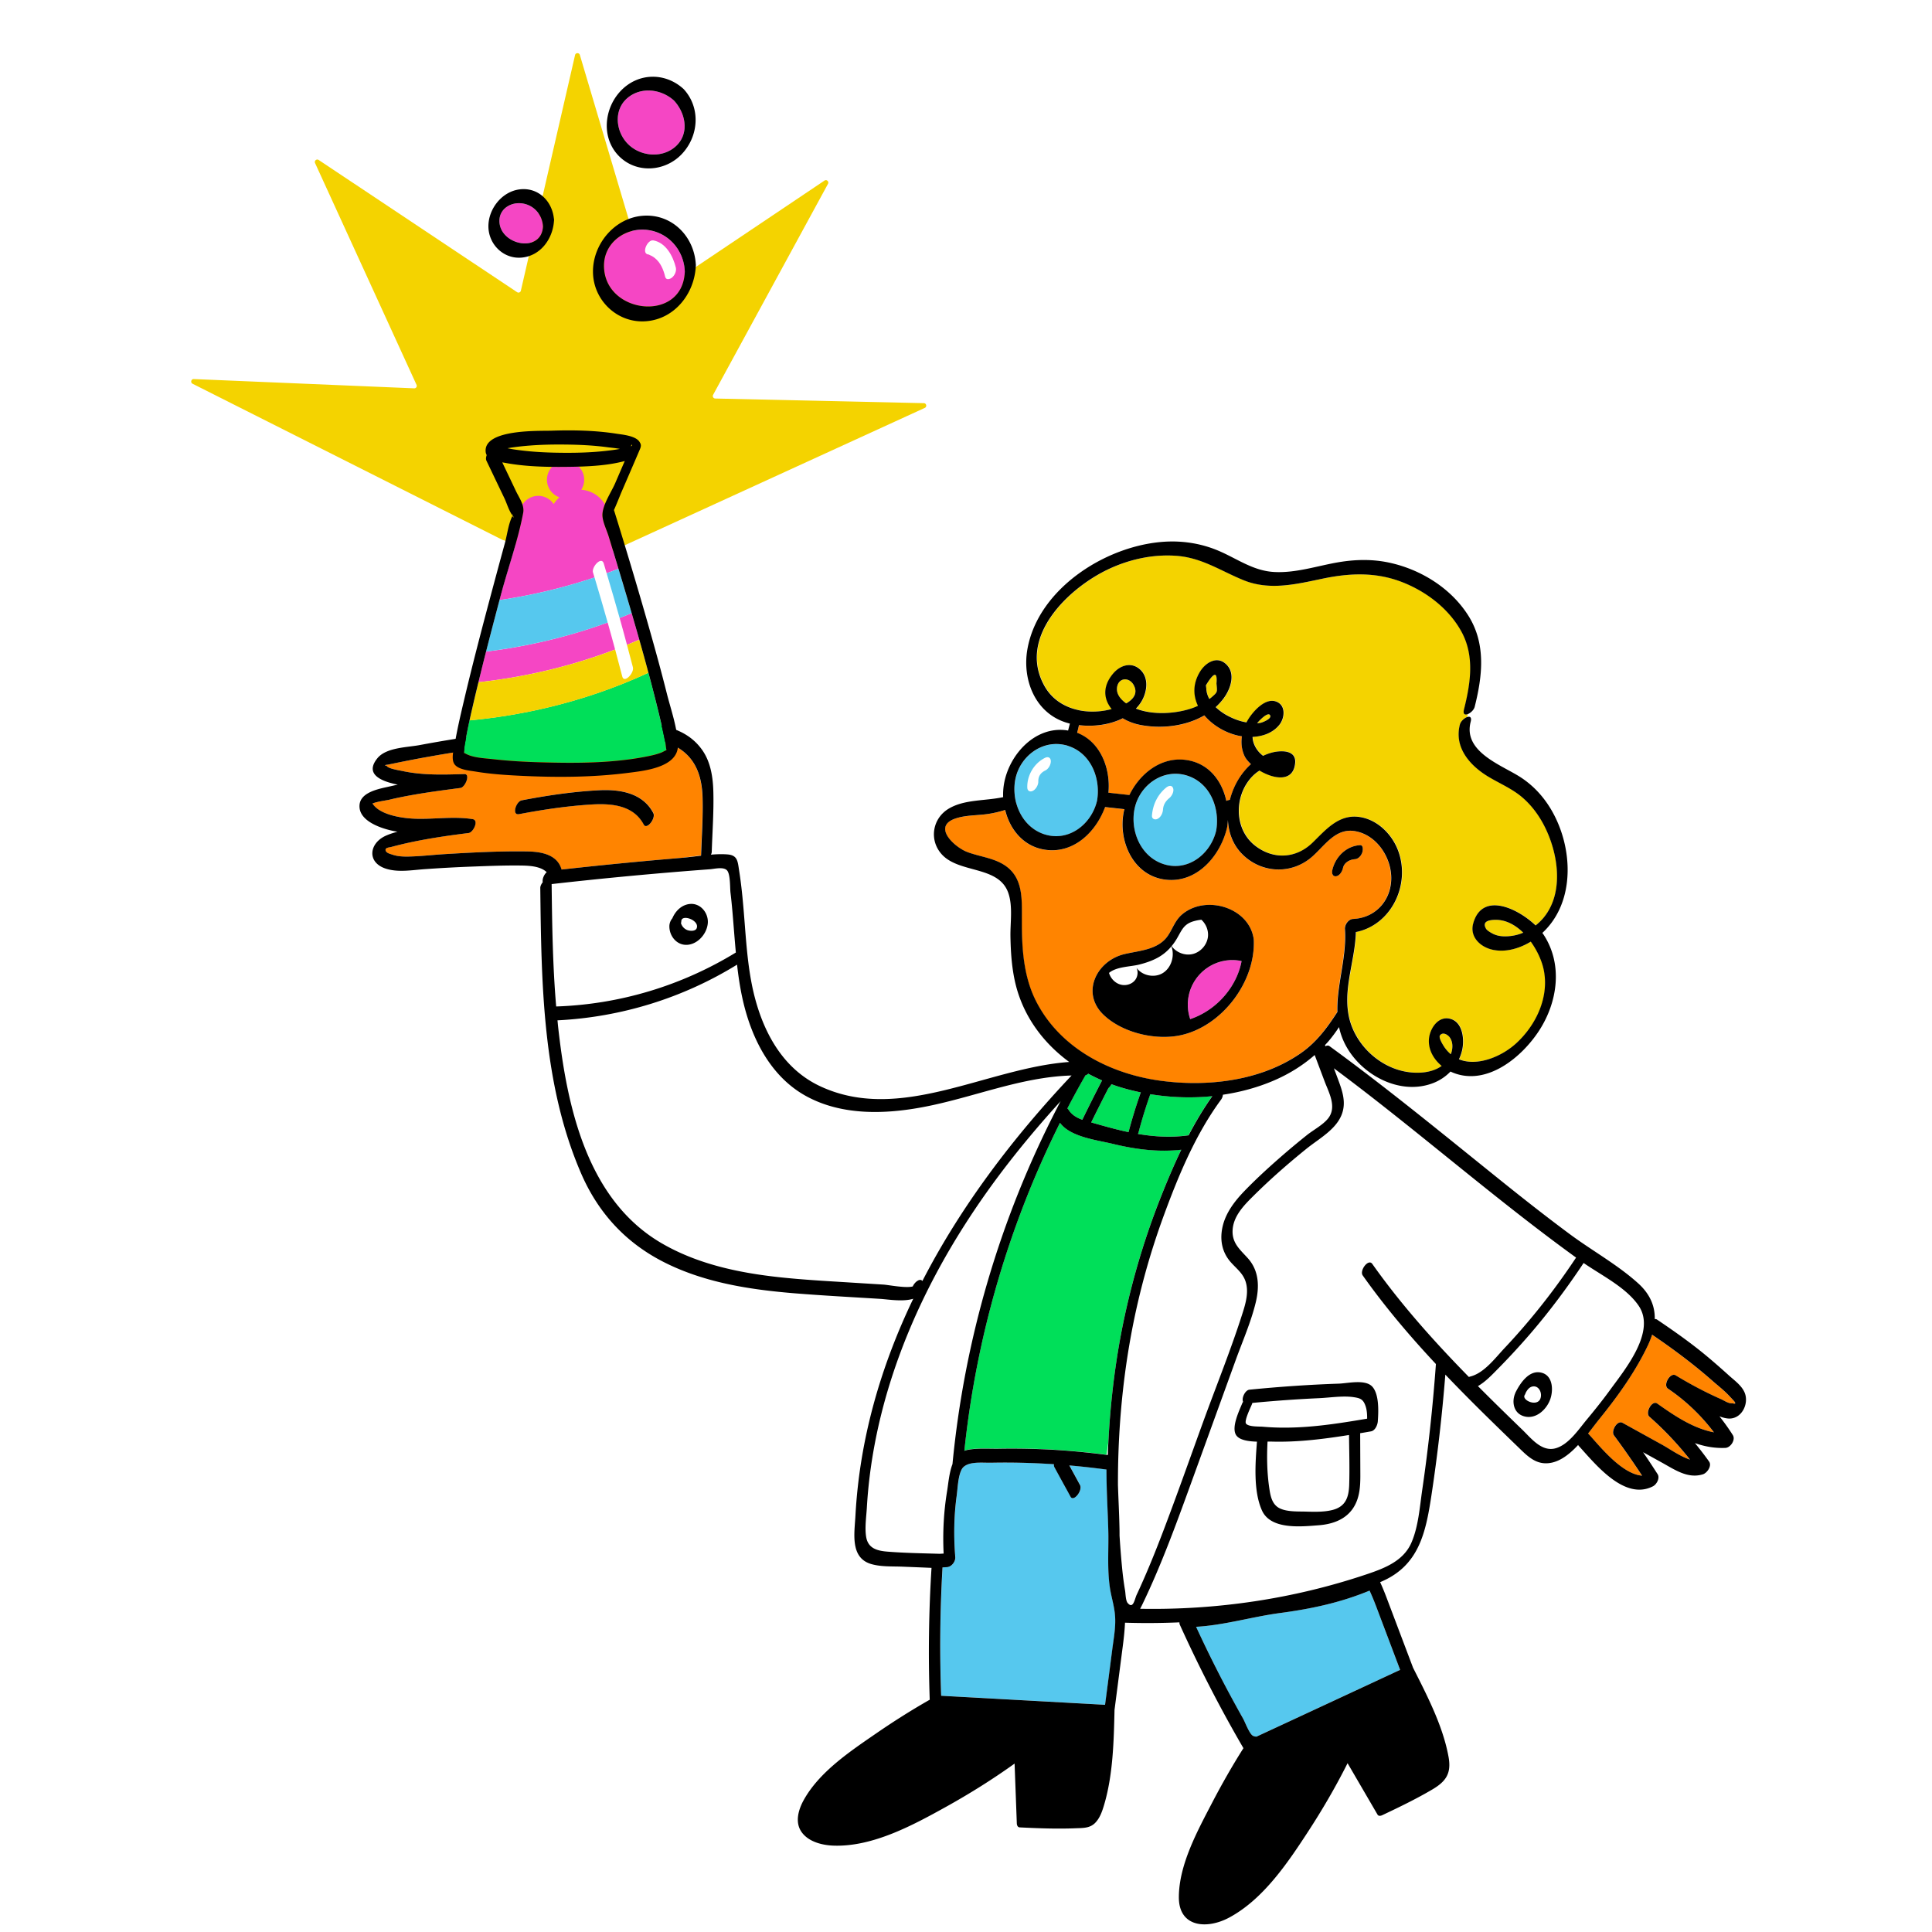 <?xml version="1.0" encoding="UTF-8"?> <svg xmlns="http://www.w3.org/2000/svg" viewBox="0 0 300 300" xml:space="preserve"><g transform="matrix(0.75,0,0,0.75,0,0)"><g transform="matrix(1,0,0,1,0,0)"><switch><g><path fill="#F4D300" d="m191.27 83.47-43.19-.96a.517.517 0 0 1-.44-.76l23.79-43.69c.26-.47-.29-.97-.73-.67l-35.21 23.64c-.29.19-.68.05-.77-.28l-14.67-49.38c-.15-.5-.87-.48-.99.03l-11.22 48.78c-.08.35-.48.51-.78.31L65.98 33.12c-.43-.29-.96.17-.75.64l21.01 45.92c.16.35-.1.74-.49.72l-45.63-1.92c-.55-.02-.74.72-.25.97l64.15 32.32c.02.01.05.02.08.03l16.22 5.07c.12.04.25.03.37-.02l70.78-32.4c.49-.23.34-.97-.2-.98z"></path><path fill="#FF8400" d="M140.49 154.9c-3.38-2.1-7.44-2.36-11.32-2.31-4.41.05-8.83.32-13.23.64-9.21.68-18.39 1.85-27.49 3.49-2.04.37-4.08.76-6.11 1.17l-2.03.42c-.72.07-.8.16-.26.25.17.56 2.69.94 3.21 1.06 4.21.92 8.58.76 12.86.64 1.32-.04.18 2.75-.82 2.88-3.3.43-6.59.85-9.87 1.44-1.63.29-3.26.62-4.87 1-.49.12-2.41.36-3.46.77 1.54 2.49 6.54 3.08 8.89 3.16 3.97.12 7.88-.54 11.83.08 1.39.22.16 2.76-.82 2.88-5.34.65-10.76 1.47-15.96 2.87-.56.15-1.35.12-1.23.72.11.55.96.73 1.4.88 1.08.37 2.2.42 3.33.4 2.54-.05 5.08-.36 7.62-.51 5.63-.34 11.32-.64 16.96-.55 2.84.05 6.22.6 7.12 3.72v.03a905.074 905.074 0 0 1 25-2.43c.05 0 .11-.01.16-.02l3.72-.48c.14-3.97.42-7.98.31-11.95-.1-4.14-1.24-7.95-4.94-10.25zm-7.19 15.81c-2.23-4.19-7.02-4.42-11.24-4.13-4.89.34-9.75 1.05-14.56 1.97-1.6.31-.63-2.63.54-2.86 5.31-1.02 10.7-1.82 16.11-2.09 4.28-.21 8.94.59 11.13 4.7.57 1.11-1.36 3.59-1.98 2.41zm225.28 118.92c-.16-.18-.33-.35-.49-.53-1.09-1.19-2.44-2.23-3.65-3.29-3.93-3.45-8.09-6.54-12.41-9.48-.23.73-.51 1.47-.87 2.21-2.63 5.56-6.29 10.63-10.16 15.39-.66.82-1.41 1.83-2.23 2.87.05.03.1.07.14.12 2.28 2.5 6.85 8.29 11.05 8.6-1.87-2.84-3.81-5.63-5.84-8.36-.63-.85.67-3.19 1.78-2.58 2.73 1.51 5.45 3.01 8.18 4.52 1.68.93 3.72 2.42 5.79 3.09-2.52-3.2-5.31-6.16-8.38-8.86-.96-.85.52-3.51 1.59-2.75 3.63 2.57 7.42 5.14 11.75 5.97a39.592 39.592 0 0 0-9.52-9.05c-1.09-.74.48-3.42 1.59-2.75 3.03 1.84 6.15 3.5 9.39 4.93.65.29 1.61.97 2.32.84.85.26.84-.03-.03-.89zM229.5 164.14l4.34.48c2.14-4.4 6.47-7.9 11.57-7.28 4.77.58 7.6 4.27 8.5 8.51.08-.05.16-.09.24-.11.17-.05.33-.1.5-.14.42-1.66 1.11-3.24 2.02-4.63.66-1 1.44-1.94 2.34-2.74-.61-.56-1.08-1.14-1.34-1.7-.61-1.3-.74-2.7-.53-4.06a10.6 10.6 0 0 1-.98-.19c-2.55-.61-5.1-2.13-6.8-4.15-3.95 2.3-9.04 2.83-13.4 1.95a11.17 11.17 0 0 1-3.5-1.35c-2.71 1.37-6.08 1.78-9.06 1.42-.13.53-.25 1.07-.38 1.6 4.81 1.82 6.96 7.33 6.48 12.39zm51.02 7.95c-4.08-.69-6.28 3.04-8.96 5.36-4.25 3.68-10.46 3.4-14.43-.64-1.91-1.94-2.8-4.44-2.92-7.03-.02.42-.07.83-.13 1.24-.01.11-.02.23-.06.38-1.37 5.79-6.23 11.52-12.75 10.73-6.68-.81-9.85-8.02-8.62-14.06.04-.18.08-.36.12-.53-1.33-.15-2.66-.29-3.99-.44-1.87 5.09-6.37 9.58-12.18 8.87-4.59-.56-7.52-4.13-8.51-8.27-1.14.36-2.3.64-3.48.82-2.22.34-4.55.23-6.71.92-5.08 1.64-.25 5.99 2.34 6.97 2.5.94 5.27 1.19 7.58 2.63 4.15 2.59 3.71 7.32 3.7 11.62-.01 5.68.33 11.54 2.97 16.7 2.58 5.04 6.62 8.9 11.36 11.63 4.37 2.52 9.35 4.1 14.36 4.77 4.24.57 8.68.66 13.04.11 5.67-.71 11.18-2.5 15.86-5.7 3.4-2.33 5.62-5.37 7.73-8.64-.18-5.62 1.98-11.36 1.56-17.17-.07-.91.75-2.05 1.69-2.09 4.93-.22 8.23-4.29 7.88-9.13-.26-4.11-3.21-8.33-7.45-9.05zm-36.02 42.23c-5.23 1.15-12.22-.5-16.09-4.28-4.67-4.56-1.32-11.16 4.42-12.51 3.11-.73 6.97-.88 8.96-3.79 1-1.46 1.48-3.13 2.86-4.34 4.83-4.22 13.84-1.61 14.89 4.85.02.09.04.2.04.32.39 8.71-6.57 17.88-15.08 19.75zm37.53-37.79c-.25.68-.8 1.31-1.55 1.36-1.06.07-2.2.72-2.43 1.81-.14.65-.65 1.58-1.38 1.71-.7.13-.97-.54-.84-1.15.58-2.79 2.84-5.1 5.75-5.28.75-.05.6 1.16.45 1.55z"></path><path fill="#00DF59" d="M219.51 228.09c-.21.41-.41.82-.6 1.23.23-.45.47-.9.7-1.35-.03.05-.07.09-.1.12zm1.69 1.64c.66 1.09 1.72 1.69 2.87 2.11 1.33-2.73 2.69-5.45 4.09-8.15-.98-.42-1.93-.88-2.86-1.39-.18.17-.38.29-.59.34-1.3 2.26-2.54 4.55-3.75 6.86.1.05.18.12.24.23zm9.26 7.1c-3.26-.79-8.82-1.39-11-4.38a198.246 198.246 0 0 0-19.8 67.9c.15-.05.3-.11.46-.15 2.11-.47 4.59-.25 6.75-.29 2.73-.05 5.46-.02 8.19.08 4.7.18 9.38.59 14.04 1.19.13-.91.25-1.82.38-2.73.46-8.91 1.58-17.78 3.47-26.44 1.81-8.25 4.27-16.36 7.39-24.21 1.3-3.28 2.69-6.58 4.23-9.79-4.76.55-9.44-.04-14.11-1.18zm7.69-10.3c-.91 2.56-1.71 5.15-2.4 7.77-.04.14-.09.3-.16.46 3.45.59 6.93.79 10.43.29h.04c1.47-2.81 3.1-5.54 4.92-8.12-4.27.44-8.62.3-12.83-.4zm-11.44 6.08c1.93.56 3.86 1.09 5.82 1.54.37.09.74.16 1.12.24.73-2.73 1.56-5.44 2.5-8.1.02-.04.04-.08.05-.12-1.6-.33-3.18-.73-4.71-1.22-.46-.15-.92-.31-1.38-.48-.17.32-.39.61-.63.83-1.22 2.35-2.4 4.72-3.56 7.1.27.07.53.14.79.21z"></path><path fill="#F546C4" d="M134.28 47.64c-4.6-.7-9.19 2.45-9.22 7.32-.06 10.11 16.33 12 16.73 1.27-.16-4.28-3.21-7.94-7.51-8.59zm4.85 9.83c-.42.34-1.24.58-1.41-.16-.35-1.47-.96-2.98-2.2-3.93-.33-.26-.7-.46-1.08-.62-.11-.05-.14-.06-.14-.07-.01 0-.03 0-.13-.01-1.42-.25-.11-3.12 1.09-2.91 2.63.47 4.11 3.31 4.67 5.65.16.72-.24 1.59-.8 2.05zm-30.85-15.33c-2.31-.4-4.81.95-4.88 3.48-.13 5.13 8.71 6.96 9.02 1.27-.12-2.36-1.77-4.34-4.14-4.75zM129.9 20.3c-2.96 2.51-2.43 7.05.19 9.59 2.55 2.48 6.88 2.91 9.66.54 3.06-2.6 2.28-6.92-.19-9.59-2.61-2.42-6.82-2.95-9.66-.54zm125.27 178.47c-5.11 0-9.25 4.14-9.25 9.25 0 1.04.18 2.04.5 2.98 5.29-1.76 9.61-6.49 10.64-12.02-.61-.13-1.24-.21-1.89-.21z"></path><path fill="#F4D300" d="M298.13 214.37c-.33.45.54 1.82.76 2.18.44.7.94 1.26 1.49 1.72.43-1.14.49-2.48-.22-3.48-.35-.5-1.42-1.25-2.03-.42z"></path><g fill="#F4D300"><path d="M316.96 194.94c-2.36 1.43-5.28 2.28-7.96 1.66-2.55-.59-4.72-2.68-3.96-5.43 1.82-6.58 9.12-3.22 12.92.41a11 11 0 0 0 1.66-1.61c4.23-5.14 3.03-13.1.31-18.66-1.26-2.56-3.01-4.93-5.28-6.69-1.97-1.53-4.26-2.52-6.39-3.78-3.87-2.3-7.23-6.08-5.97-10.87.17-.65.88-1.3 1.46-1.52l.17-.6c-.56.21-1.01.01-.76-.97 1.36-5.39 2.26-11.08-.56-16.18-2.59-4.68-7.17-8.18-12.09-10.13-5.49-2.18-10.99-1.96-16.68-.76-5.44 1.15-10.93 2.49-16.31.3-4.74-1.93-8.59-4.65-13.86-5.04-4.84-.36-9.76.71-14.14 2.78-8.37 3.97-18.84 14.12-13.22 24.16 1.39 2.48 3.61 4.02 6.14 4.77.3.09.59.16.9.23.29.06.57.11.86.16 1.55.23 3.16.19 4.73-.09.35-.06.8-.16 1.28-.29-1.62-1.99-1.98-4.62.3-7.34 1.41-1.68 3.68-2.49 5.51-.92 1.94 1.67 1.57 4.65.39 6.65-.33.56-.73 1.06-1.17 1.52 3.52 1.37 8.12 1.07 11.43-.02.48-.16.95-.35 1.41-.56-1.02-2.12-1.1-4.58.43-7.07 1.16-1.9 3.58-3.4 5.5-1.45 1.9 1.93.82 5.01-.55 6.89-.51.7-1.08 1.33-1.71 1.9.79.76 1.71 1.39 2.58 1.84 1.18.62 2.48 1.11 3.8 1.32.15-.28.31-.55.48-.82 1.02-1.58 3.37-4.19 5.51-3.54 2.23.67 1.98 3.46.78 4.91-1.36 1.65-3.42 2.36-5.51 2.46.04 1.15.51 2.19 1.27 3.07.26.31.58.59.91.85a9.19 9.19 0 0 1 2.04-.73c1.88-.44 4.81-.44 4.6 2.16-.32 4.07-4.35 3.44-7.38 1.62-1.11.68-1.99 1.63-2.69 2.73-.53.83-.92 1.73-1.19 2.66-.27.92-.4 1.87-.41 2.82-.02 2.8 1.08 5.57 3.42 7.37 3.79 2.92 8.47 2.63 11.85-.66 2.68-2.61 5.32-5.82 9.49-5.34 3.82.44 6.95 3.53 8.24 7.03 2.6 7.05-1.45 15.37-8.76 16.82-.12 4.42-1.59 8.86-1.77 13.26-.02.6-.03 1.21.01 1.81.03.53.08 1.05.16 1.58.06.36.12.72.2 1.08 1.28 5.52 6.1 10.14 11.67 11.17 2.43.45 5.42.31 7.49-1.18-1.67-1.38-2.82-3.39-2.63-5.61.18-2.12 1.89-4.77 4.35-4.16 2.74.67 3.04 4.45 2.48 6.67-.15.6-.36 1.17-.62 1.72 3.81 1.56 8.85-.57 11.82-3.28 4.14-3.77 6.9-9.6 5.73-15.25-.41-1.83-1.36-3.97-2.71-5.83z"></path><path d="M307.68 192.3c.24.4 1 .82 1.38 1.01 1.17.6 2.52.63 3.8.47.87-.11 1.71-.35 2.52-.68-1.63-1.59-3.61-2.69-5.77-2.66-1.31.02-2.85.32-1.93 1.86zm-44.69-44.15c-.38-.93-2.19.95-2.72 1.57.33-.01.65-.05.92-.13.28-.08 2.08-.76 1.8-1.44zm-11.12-6.65c.21-2.5-.52-2.37-2.19.39.03.21.05.42.08.63.02.78.26 1.52.64 2.2.16-.12.33-.24.48-.37 1.27-1.11 1.15-1.04.99-2.85zm-20.61.91c-.15 1.39.85 2.46 1.91 3.22 1.47-.85 2.47-2.08 1.56-3.78-.94-1.77-3.24-1.59-3.47.56z"></path></g><path fill="#56C8EE" d="M210.23 165.58c.08.4.19.8.32 1.19.84 2.62 2.68 4.88 5.38 5.87 5.15 1.88 10.03-1.87 11.2-6.84.74-4.3-.97-9.07-4.98-10.96-.28-.13-.57-.25-.87-.35a4.7 4.7 0 0 0-.4-.14c-.2-.06-.4-.09-.6-.14-4.69-.96-9.12 2.48-10.05 7.12-.2.98-.24 1.99-.16 2.99.03.42.08.84.16 1.26zm6.16-8.69c.62-.3 1.14-.03 1.17.67.03.72-.47 1.63-1.12 1.95-.88.42-1.39 1.06-1.46 1.98-.01.1-.02.2-.01.3.01.52-.24 1.12-.62 1.54-.15.17-.32.31-.5.4-.08.04-.16.07-.23.09-.5.13-.92-.16-.93-.76-.08-2.52 1.41-5.06 3.7-6.17zm35.41 15.08c.81-4.73-1.33-10.05-6.25-11.45-4.91-1.4-9.68 2.15-10.66 6.99-.9 4.49 1.21 9.66 5.71 11.3 5.15 1.87 10.03-1.88 11.2-6.84zm-9.71-6.73c-.74.6-1.23 1.37-1.3 2.34-.05.74-.42 1.59-1.12 1.95-.55.28-1.22.03-1.17-.67.17-2.27 1.18-4.38 2.97-5.82.47-.38 1.18-.55 1.41.16.23.67-.26 1.61-.79 2.04zm-12.3 163.32c-.49-3.44-.28-6.93-.29-10.4 0-.44-.01-.88-.02-1.31-.05-1.98-.14-3.96-.22-5.93-.09-2.22-.17-4.45-.16-6.68-.14-.02-.27-.03-.41-.05-2.42-.32-4.85-.59-7.28-.8.74 1.36 1.48 2.71 2.22 4.07.18.34.13.81-.06 1.26-.41 1.02-1.47 1.95-1.91 1.14-.23-.42-.45-.83-.68-1.25-.88-1.61-1.76-3.23-2.65-4.84-.1-.18-.12-.4-.1-.63-4.31-.29-8.64-.4-12.97-.31-1.26.03-3.19-.18-4.61.26-.54.17-1.01.43-1.33.83-.08.1-.15.21-.21.33-.75 1.45-.8 3.84-1.02 5.43-.58 4.21-.63 8.45-.29 12.68.07.85-.64 1.86-1.49 2.05-.07.02-.13.04-.2.04h-.04c-.3.02-.61.03-.91.05 0 .05-.01.1-.01.15-.51 8.8-.6 17.62-.27 26.43 11.31.62 22.62 1.25 33.93 1.87.5-3.87 1-7.74 1.51-11.6.28-2.14.69-4.33.59-6.49-.11-2.13-.82-4.18-1.12-6.3zm55.14 4.06c-.43-1.12-.87-2.22-1.39-3.3-5.99 2.48-12.04 3.76-18.47 4.63-5.8.78-11.58 2.53-17.44 2.86 2.01 4.33 4.12 8.62 6.35 12.84 1.1 2.09 2.24 4.16 3.4 6.21.42.74 1.28 3.12 2.01 3.51.24.13.49.18.75.18 9.91-4.61 19.82-9.22 29.73-13.82-1.64-4.36-3.29-8.74-4.94-13.11z"></path><path d="M361.23 288.38c-.6-1.5-2.12-2.56-3.28-3.61-1.57-1.42-3.16-2.82-4.79-4.17-3.21-2.66-6.62-5.05-10.08-7.39-.15-.1-.32-.13-.48-.1.06-2.67-.96-5.16-3.4-7.38-4.28-3.88-9.6-6.8-14.24-10.25-5.23-3.88-10.33-7.91-15.4-12-11.32-9.11-22.54-18.32-34.29-26.88-.26-.19-.56-.15-.85.02-.03-.08-.06-.16-.09-.25.3-.32.6-.64.88-.98.73-.87 1.4-1.8 2.02-2.74.31 1.44.84 2.88 1.68 4.31 3.43 5.85 11.11 9.84 17.78 7.29a9.978 9.978 0 0 0 3.62-2.4c.14.07.27.13.41.19 7.08 2.93 14.42-3.17 18.02-8.79 3.78-5.91 4.83-13.61.87-19.7-.09-.13-.18-.26-.28-.4 6.08-5.63 6.38-15.05 3.36-22.42-1.7-4.15-4.43-7.7-8.27-10.06-3.98-2.44-11.52-5.18-9.93-11.24.26-.99-.2-1.17-.77-.96-.58.22-1.29.87-1.46 1.52-1.26 4.79 2.1 8.57 5.97 10.87 2.13 1.27 4.42 2.26 6.39 3.78 2.26 1.76 4.02 4.13 5.28 6.69 2.73 5.56 3.92 13.52-.31 18.66a11 11 0 0 1-1.66 1.61c-3.8-3.63-11.1-7-12.92-.41-.76 2.75 1.42 4.85 3.96 5.43 2.69.62 5.6-.23 7.96-1.66 1.35 1.86 2.3 4 2.68 5.82 1.17 5.66-1.59 11.48-5.73 15.25-2.97 2.71-8.01 4.84-11.82 3.28.26-.55.47-1.12.62-1.72.56-2.22.25-6-2.48-6.67-2.46-.61-4.16 2.04-4.35 4.16-.19 2.22.96 4.22 2.63 5.61-2.07 1.49-5.06 1.63-7.49 1.18-5.57-1.03-10.39-5.65-11.67-11.17a16.573 16.573 0 0 1-.36-2.66c-.03-.6-.03-1.2-.01-1.81.18-4.4 1.65-8.83 1.77-13.26 7.31-1.44 11.36-9.77 8.76-16.82-1.29-3.49-4.42-6.59-8.24-7.03-4.17-.48-6.81 2.74-9.49 5.34-3.38 3.29-8.06 3.58-11.85.66-2.34-1.8-3.45-4.57-3.42-7.37.01-.95.14-1.9.41-2.82.27-.93.66-1.83 1.19-2.66.7-1.1 1.58-2.05 2.69-2.73 3.03 1.82 7.06 2.45 7.38-1.62.21-2.59-2.73-2.59-4.6-2.16-.72.17-1.4.42-2.04.73-.33-.26-.64-.54-.91-.85-.75-.89-1.23-1.92-1.27-3.07 2.09-.1 4.16-.81 5.51-2.46 1.2-1.45 1.45-4.24-.78-4.91-2.14-.65-4.49 1.96-5.51 3.54-.17.26-.33.54-.48.82-1.32-.21-2.62-.7-3.8-1.32-.87-.45-1.79-1.08-2.58-1.84.63-.57 1.2-1.2 1.71-1.9 1.37-1.88 2.45-4.97.55-6.89-1.92-1.95-4.34-.45-5.5 1.45-1.52 2.49-1.44 4.94-.43 7.07-.46.21-.93.4-1.41.56-3.31 1.09-7.91 1.4-11.43.02.44-.46.84-.96 1.17-1.52 1.18-2 1.56-4.98-.39-6.65-1.82-1.57-4.1-.76-5.51.92-2.28 2.71-1.92 5.35-.3 7.34-.48.13-.92.22-1.28.29-1.57.28-3.18.32-4.73.09-.29-.04-.58-.09-.86-.16-.3-.07-.6-.14-.9-.23-2.52-.74-4.75-2.28-6.14-4.77-5.62-10.05 4.85-20.2 13.22-24.16 4.37-2.07 9.3-3.15 14.14-2.78 5.27.4 9.12 3.11 13.86 5.04 5.37 2.19 10.86.84 16.31-.3 5.69-1.2 11.19-1.42 16.68.76 4.92 1.95 9.5 5.45 12.09 10.13 2.82 5.1 1.91 10.79.56 16.18-.25.98.2 1.18.76.97.59-.22 1.3-.87 1.46-1.53 1.59-6.31 2.36-12.91-1.22-18.71-3.59-5.81-9.96-9.76-16.57-11.15-3.44-.73-6.92-.65-10.38-.07-4.44.75-8.87 2.29-13.42 2.02-4.5-.27-7.88-2.97-11.91-4.58-3.01-1.21-6.26-1.78-9.5-1.73-12.4.2-27.39 9.39-29.62 22.38-1.06 6.18 1.55 12.95 7.83 15.04.31.1.64.2.98.28-.12.48-.25.95-.37 1.44-.15-.02-.29-.05-.45-.07-6.38-.78-11.57 4.91-12.75 10.73a13.11 13.11 0 0 0-.25 3.13c-3.76.81-7.99.43-11.26 2.38-3.41 2.03-4.12 6.54-1.43 9.48 3.64 3.98 11.78 2.28 13.76 7.98.95 2.73.4 6.1.44 8.94.05 3.05.24 6.13.88 9.13 1.49 7.04 5.7 12.82 11.29 16.92-17.09 1.23-34.96 12.79-51.57 5.02-8.51-3.98-12.58-12.78-14.24-21.58-1.01-5.36-1.22-10.84-1.72-16.26-.2-2.25-.45-4.5-.8-6.73-.31-1.95-.29-3.25-2.41-3.42-1.1-.09-2.27-.05-3.44.05.1-.21.17-.41.17-.6.13-4.14.44-8.31.33-12.44-.08-3.04-.56-6.23-2.39-8.75-4.4-6.08-12.89-5.59-19.52-5.32-8.55.35-17.09 1.1-25.58 2.26-4.45.61-8.89 1.33-13.31 2.16-2.61.49-6.91.48-8.74 2.71-2.54 3.1.21 4.69 4.2 5.48-.43.1-.87.19-1.3.29-2.26.54-6.99 1.16-6.6 4.55.35 3.09 5.29 4.51 7.85 4.91-.84.22-1.65.48-2.41.82-3.51 1.57-3.97 5.58.04 6.84 2.55.8 5.41.27 8.01.09 3.25-.23 6.5-.41 9.76-.53 3.42-.13 6.86-.27 10.28-.22 1.69.03 3.95.15 5.21 1.38-.56.47-.96 1.45-.82 2.07-.3.38-.52.82-.51 1.2.23 19.8.44 40.54 8.43 59.04 3.41 7.91 8.87 14.03 16.51 18.08 8.52 4.51 18.18 6.01 27.67 6.79 5.93.48 11.88.79 17.81 1.16 1.55.1 4.71.64 6.8-.03-6.73 14.01-11.11 29.03-11.97 44.9-.2 3.69-1.16 8.79 3.34 10.05 2.02.57 4.28.44 6.35.52 2.02.08 4.04.16 6.06.25-.57 9.09-.69 18.2-.37 27.3-3.8 2.16-7.51 4.51-11.11 6.99-5.37 3.7-11.79 7.97-15.01 13.84-1.04 1.9-1.79 4.41-.52 6.4 1.4 2.18 4.39 2.91 6.81 2.98 8.05.25 16.33-4.22 23.16-8.01 4.9-2.72 9.68-5.71 14.24-8.98.15 4.13.31 8.26.46 12.39.01.36.18.8.6.82 3.85.19 7.74.34 11.6.18 1.52-.06 2.95.01 4.06-1.15.94-.98 1.41-2.34 1.79-3.61 1.87-6.25 2.03-13.24 2.18-19.74l1.71-13.2c.22-1.69.39-3.28.46-4.86 3.76.12 7.52.09 11.27-.07-.01.17.01.34.08.49 3.96 8.74 8.34 17.27 13.17 25.56-2.34 3.69-4.51 7.51-6.53 11.39-3.01 5.79-6.84 12.77-6.84 19.49 0 6.22 5.79 6.65 10.35 4.23 7.04-3.74 12.11-11.25 16.35-17.75 2.99-4.58 5.77-9.35 8.23-14.25 2.07 3.55 4.13 7.09 6.2 10.64.22.38.7.26 1.01.11 3.49-1.65 6.99-3.34 10.32-5.3 2.9-1.71 3.99-3.38 3.37-6.79-1.16-6.38-4.43-12.66-7.34-18.42l-5.49-14.52c-.41-1.08-.84-2.15-1.33-3.2.15-.07.31-.13.46-.2 7.54-3.34 8.97-10.01 10.12-17.49a351.69 351.69 0 0 0 2.92-25.28c2.66 2.78 5.37 5.52 8.11 8.22 2.28 2.24 4.57 4.47 6.87 6.69 1.58 1.52 3.21 3.31 5.54 3.44 2.64.15 4.98-1.63 6.98-3.79.03.07.07.14.13.2 3.47 3.81 9.48 11.39 15.36 8.36.76-.39 1.48-1.7.96-2.51-.98-1.53-1.98-3.05-3.01-4.55l3.96 2.19c2.62 1.45 5.35 3.37 8.45 2.38.86-.28 1.88-1.74 1.26-2.63-.93-1.31-1.92-2.59-2.93-3.82 1.99.7 4.09 1.09 6.31.99 1.07-.05 2.15-1.68 1.53-2.65-.85-1.35-1.78-2.64-2.76-3.88.71.27 1.41.45 2.06.46 2.66-.03 4.04-3.17 3.17-5.32zm-15.9-.88c3.69 2.5 6.86 5.53 9.52 9.05-4.32-.83-8.12-3.4-11.75-5.97-1.07-.75-2.55 1.91-1.59 2.75 3.07 2.7 5.86 5.66 8.38 8.86-2.07-.67-4.11-2.16-5.79-3.09-2.73-1.51-5.45-3.01-8.18-4.52-1.11-.61-2.41 1.72-1.78 2.58 2.03 2.73 3.97 5.52 5.84 8.36-4.2-.31-8.77-6.1-11.05-8.6-.04-.05-.09-.08-.14-.12.82-1.04 1.57-2.05 2.23-2.87 3.86-4.76 7.52-9.83 10.16-15.39.35-.75.64-1.48.87-2.21 4.32 2.94 8.48 6.03 12.41 9.48 1.21 1.07 2.56 2.1 3.65 3.29.16.18.33.35.49.53.86.86.88 1.15.04.89-.72.13-1.67-.55-2.32-.84-3.24-1.43-6.36-3.09-9.39-4.93-1.12-.68-2.69 2.01-1.6 2.75zm-90.56-26.23c1.14 1.31 2.52 2.28 3.1 4.01.68 2.02.12 4.27-.5 6.24-2.45 7.77-5.56 15.4-8.34 23.06-2.77 7.63-5.47 15.29-8.37 22.88-1.41 3.68-2.89 7.35-4.51 10.94-.27.6-.54 1.2-.82 1.79-.42.9-.7 3.05-1.86 1.69-.42-.48-.43-1.95-.53-2.55-.27-1.56-.47-3.13-.62-4.71-.22-2.22-.39-4.45-.53-6.69 0-.61 0-1.23-.02-1.84-.06-2.88-.22-5.76-.31-8.64-.03-10.2.81-20.45 2.59-30.35 1.56-8.69 3.88-17.23 6.93-25.52 3.04-8.27 6.57-16.77 11.82-23.9.23-.32.36-.68.39-1.03 3.63-.54 7.18-1.5 10.5-2.92 3.09-1.32 5.98-3.09 8.5-5.3l2.07 5.49c.87 2.31 2.61 5.34.66 7.7-1.08 1.31-2.96 2.3-4.29 3.35-1.53 1.22-3.03 2.46-4.51 3.73-2.91 2.51-5.78 5.1-8.45 7.86-1.98 2.05-3.8 4.39-4.5 7.2-.67 2.74-.25 5.38 1.6 7.51zm-46.93-82.24c-2.31-1.44-5.08-1.69-7.58-2.63-2.6-.98-7.42-5.33-2.34-6.97 2.16-.7 4.49-.58 6.71-.92 1.18-.18 2.34-.46 3.48-.82.99 4.14 3.92 7.71 8.51 8.27 5.81.71 10.31-3.78 12.18-8.87 1.33.15 2.66.29 3.99.44-.04.18-.08.36-.12.53-1.23 6.04 1.94 13.25 8.62 14.06 6.52.79 11.38-4.94 12.75-10.73.03-.14.05-.26.06-.38.06-.41.1-.82.13-1.24.12 2.59 1.01 5.09 2.92 7.03 3.97 4.03 10.18 4.31 14.43.64 2.68-2.32 4.89-6.06 8.96-5.36 4.24.72 7.19 4.94 7.48 9.05.34 4.84-2.95 8.91-7.88 9.13-.94.04-1.76 1.18-1.69 2.09.42 5.81-1.73 11.55-1.56 17.17-2.12 3.27-4.33 6.31-7.73 8.64-4.68 3.2-10.19 4.99-15.86 5.7-4.36.55-8.81.46-13.04-.11-5.01-.68-9.99-2.25-14.36-4.77-4.75-2.74-8.78-6.59-11.36-11.63-2.64-5.15-2.99-11.01-2.97-16.7-.02-4.3.42-9.03-3.73-11.62zm15.55-28.9c2.98.36 6.35-.05 9.06-1.42 1.05.63 2.26 1.1 3.5 1.35 4.36.88 9.45.35 13.4-1.95 1.7 2.03 4.25 3.54 6.8 4.15.32.08.65.14.98.19-.21 1.36-.07 2.76.53 4.06.26.56.74 1.14 1.34 1.7-.9.8-1.68 1.74-2.34 2.74-.91 1.39-1.6 2.97-2.02 4.63-.17.05-.33.1-.5.14-.08.02-.16.06-.24.11-.91-4.24-3.73-7.93-8.5-8.51-5.09-.62-9.43 2.88-11.57 7.28l-4.34-.48c.48-5.06-1.67-10.57-6.48-12.41.14-.51.26-1.04.38-1.58zm7.87-7.72c.23-2.15 2.53-2.32 3.47-.56.91 1.7-.08 2.93-1.56 3.78-1.06-.76-2.05-1.84-1.91-3.22zm18.49.11c-.03-.21-.05-.42-.08-.63 1.67-2.76 2.4-2.89 2.19-.39.16 1.81.28 1.74-1 2.85-.15.13-.32.25-.48.37-.37-.68-.61-1.41-.63-2.2zm-14.86 24.98c.97-4.84 5.75-8.39 10.66-6.99 4.93 1.41 7.06 6.72 6.25 11.45-1.17 4.96-6.05 8.72-11.2 6.84-4.49-1.64-6.61-6.81-5.71-11.3zm-13.61-13.02c.3.1.59.22.87.35 4.01 1.89 5.72 6.67 4.98 10.96-1.17 4.96-6.05 8.71-11.2 6.84-2.7-.99-4.54-3.25-5.38-5.87-.13-.39-.24-.78-.32-1.19-.08-.42-.14-.84-.17-1.26-.08-1-.04-2.01.16-2.99.93-4.64 5.36-8.08 10.05-7.12.2.04.4.08.6.14.15.04.28.1.41.14zm24.75 80.58c-3.5.5-6.99.29-10.43-.29.07-.16.12-.32.16-.46.69-2.63 1.5-5.22 2.4-7.77 4.21.69 8.56.84 12.84.41-1.83 2.58-3.45 5.31-4.92 8.12-.03-.01-.04-.01-.05-.01zm-20.72-12.76c.93.5 1.89.97 2.86 1.39-1.4 2.7-2.76 5.41-4.09 8.15-1.15-.42-2.21-1.02-2.87-2.11a.717.717 0 0 0-.23-.23c1.2-2.31 2.45-4.6 3.75-6.86.19-.04.39-.17.58-.34zm4.17 3c.24-.22.47-.51.63-.83.46.17.92.33 1.38.48 1.54.49 3.11.89 4.71 1.22-.02.04-.04.08-.05.12-.95 2.67-1.77 5.37-2.5 8.1-.37-.08-.75-.15-1.12-.24-1.96-.45-3.89-.99-5.82-1.54-.26-.07-.52-.15-.79-.22 1.16-2.37 2.35-4.74 3.56-7.09zm-10.02 7.16c2.18 2.99 7.74 3.58 11 4.38 4.66 1.13 9.35 1.73 14.11 1.2-1.54 3.21-2.93 6.5-4.23 9.79-3.12 7.85-5.58 15.96-7.39 24.21-1.9 8.66-3.01 17.53-3.47 26.44-.05.92-.09 1.84-.12 2.76l-.26-.03c-4.66-.6-9.34-1.02-14.04-1.19-2.73-.1-5.46-.13-8.19-.08-2.15.04-4.64-.18-6.75.29-.16.04-.31.09-.46.15a198.38 198.38 0 0 1 19.8-67.92zm10.84 108.9c-.5 3.87-1 7.74-1.51 11.6-11.31-.62-22.62-1.25-33.93-1.87-.33-8.81-.24-17.63.27-26.43 0-.05.01-.1.01-.15.3-.02.61-.03.91-.05h.04c.07 0 .14-.02.2-.04.85-.19 1.56-1.2 1.49-2.05-.34-4.23-.29-8.47.29-12.68.22-1.59.27-3.98 1.02-5.43.06-.12.13-.23.21-.33.32-.4.79-.66 1.33-.83 1.41-.43 3.34-.23 4.61-.26 4.33-.09 8.65.03 12.97.31-.02.23 0 .45.1.63.88 1.61 1.76 3.23 2.65 4.84.23.42.45.83.68 1.25.44.81 1.5-.12 1.91-1.14.18-.45.24-.92.06-1.26-.74-1.36-1.48-2.71-2.22-4.07 2.43.21 4.86.48 7.28.8.14.02.27.03.41.05 0 2.23.07 4.45.16 6.68.08 1.98.17 3.95.22 5.93.01.44.02.88.02 1.31.01 3.47-.2 6.96.29 10.4.3 2.11 1.02 4.16 1.11 6.31.11 2.16-.3 4.34-.58 6.48zm67.83-126.99c.61-.83 1.68-.08 2.03.42.71 1 .65 2.34.22 3.48a7.42 7.42 0 0 1-1.49-1.72c-.22-.36-1.08-1.73-.76-2.18zm14.73-20.59c-1.28.16-2.63.13-3.8-.47-.38-.2-1.14-.62-1.38-1.01-.92-1.55.62-1.84 1.92-1.86 2.16-.03 4.14 1.06 5.77 2.66-.8.34-1.65.57-2.51.68zm-49.87-45.63c.28.69-1.53 1.36-1.8 1.45-.27.08-.59.12-.92.13.53-.64 2.35-2.51 2.72-1.58zm-112.45 32.07c.7.81.58 3.62.7 4.6.32 2.64.52 5.29.73 7.93.12 1.49.24 2.97.38 4.46-11.24 6.87-24.02 10.73-37.2 11.17-.72-8.42-.84-16.89-.94-25.34a855.45 855.45 0 0 1 32.76-3.07c.88-.06 2.85-.58 3.57.25zm-9.12-2.64c-.05 0-.11.01-.16.02a886.956 886.956 0 0 0-25 2.43V180c-.89-3.12-4.27-3.68-7.12-3.72-5.64-.09-11.33.21-16.96.55-2.54.15-5.08.46-7.62.51-1.14.02-2.25-.03-3.33-.4-.44-.15-1.29-.33-1.4-.88-.11-.59.67-.57 1.23-.72 5.2-1.4 10.62-2.21 15.96-2.87.97-.12 2.21-2.67.82-2.88-3.96-.62-7.86.05-11.83-.08-2.35-.07-7.35-.67-8.89-3.16 1.05-.41 2.96-.65 3.46-.77 1.61-.39 3.24-.71 4.87-1 3.27-.58 6.57-1.01 9.87-1.44 1-.13 2.14-2.92.82-2.88-4.28.13-8.65.28-12.86-.64-.52-.11-3.04-.5-3.21-1.06-.54-.09-.46-.18.26-.25l2.03-.42c2.03-.41 4.07-.81 6.11-1.17 9.09-1.64 18.27-2.81 27.49-3.49 4.4-.32 8.82-.59 13.23-.64 3.88-.04 7.94.21 11.32 2.31 3.69 2.3 4.84 6.11 4.95 10.26.11 3.97-.17 7.98-.31 11.95v.05c-1.28.15-2.54.32-3.73.42zm47.56 88.76c-1.4.41-5.07-.32-6.07-.38l-7.71-.48c-4.54-.28-9.08-.54-13.6-1.02-8.53-.91-17.11-2.7-24.6-7.05-15.48-9-19.62-28.29-21.45-44.85-.05-.44-.08-.87-.13-1.31 13.17-.66 25.94-4.6 37.18-11.53.28 2.52.66 5.03 1.23 7.5 1.81 7.84 5.73 15.66 13.02 19.69 7.26 4.01 16.05 3.82 23.99 2.35 10.43-1.92 20.36-6.29 31.02-6.59-12.01 12.71-22.87 26.97-30.89 42.55-.47-.66-1.6.2-1.99 1.12zm-5.23 54.91c-2.1-.17-4.02-.64-4.42-3.04-.32-1.94.04-4.24.15-6.2.51-8.67 2.18-17.29 4.76-25.59 4.87-15.65 12.89-30.13 22.7-43.21 3.94-5.25 8.15-10.27 12.56-15.12.03-.04.07-.08.1-.12-.24.45-.47.9-.7 1.35a203.004 203.004 0 0 0-21.7 73.81c-.7 1.82-.86 4.08-1.12 5.63-.7 4.27-.92 8.58-.71 12.89-.24.01-.48.03-.71.04-.01 0-.03.01-.04.01-3.62-.11-7.26-.16-10.87-.45zm101.18 11.37 4.95 13.11c-9.91 4.61-19.82 9.22-29.73 13.82-.26 0-.51-.05-.75-.18-.73-.39-1.6-2.77-2.01-3.51-1.16-2.06-2.29-4.13-3.4-6.21a259.23 259.23 0 0 1-6.35-12.84c5.86-.33 11.64-2.09 17.44-2.86 6.44-.86 12.48-2.15 18.47-4.63.51 1.08.95 2.18 1.38 3.3zm9.54-24.24c-.53 3.6-.79 7.64-2.25 11.01-1.69 3.89-5.75 5.37-9.48 6.62-15.03 5.03-30.86 7.36-46.69 7.07.2-.36.36-.7.5-.98 3.77-7.84 6.77-16.01 9.74-24.18 3.19-8.78 6.37-17.56 9.55-26.33 1.42-3.92 3.15-7.84 4.14-11.9.79-3.27.71-6.58-1.63-9.19-1.63-1.81-3.32-3.14-3.15-5.87.19-2.93 2.41-5.15 4.38-7.1 3.46-3.43 7.14-6.65 10.93-9.71 2.85-2.3 7.01-4.41 7.63-8.38.3-1.89-.29-3.72-.93-5.48-.34-.93-.69-1.85-1.04-2.78 17.03 12.65 32.95 26.75 50.14 39.19-2.96 4.46-6.15 8.76-9.59 12.86-1.7 2.03-3.46 4.01-5.28 5.94-1.93 2.06-4.23 5.17-7.1 5.84-.07.02-.15.05-.22.08-7.2-7.35-14.06-15.01-20.01-23.42-.81-1.14-2.69 1.39-1.97 2.4 4.59 6.49 9.73 12.54 15.15 18.34-.63 8.68-1.56 17.35-2.82 25.97zm27.64-8.54c-2.88.83-5.06-2.01-6.87-3.77-2.07-2-4.13-4.01-6.18-6.03-1.03-1.02-2.05-2.04-3.07-3.06 1.54-.89 2.8-2.22 4.08-3.52 2.28-2.31 4.48-4.69 6.61-7.15 4.05-4.69 7.76-9.66 11.19-14.82 3.77 2.6 8.81 5.06 11.39 8.84 3.65 5.35-2.76 13.12-5.92 17.45-1.49 2.05-3.07 4.03-4.69 5.98-1.75 2.08-3.81 5.29-6.54 6.08zM133.86 66.5c5.85-.51 9.88-5.69 10.19-11.31 0-.08.02-.16.02-.24 0-.13 0-.23-.02-.32-.38-5.8-5.05-10.47-11.07-9.95-5.77.5-10.22 5.85-10.21 11.55 0 5.96 5.12 10.8 11.09 10.27zm.42-18.86c4.3.65 7.35 4.31 7.5 8.59-.39 10.73-16.78 8.83-16.73-1.27.04-4.87 4.63-8.02 9.23-7.32zm-26.16 5.68c3.8-.41 6.26-3.81 6.56-7.41l.03-.29c.01-.18-.01-.32-.04-.43-.4-3.6-3.27-6.46-7.1-5.98-3.67.46-6.48 4.06-6.45 7.69.03 3.74 3.2 6.83 7 6.42zm.16-11.18c2.37.41 4.01 2.39 4.14 4.75-.31 5.69-9.14 3.86-9.02-1.27.07-2.53 2.57-3.89 4.88-3.48zm32.86-10.22c3.56-3.74 3.96-9.62.4-13.48-3.8-3.5-9.41-3.42-13.02.37-3.48 3.65-4.07 9.73-.4 13.48 3.62 3.69 9.54 3.28 13.02-.37zM129.9 20.3c2.83-2.41 7.04-1.87 9.66.54 2.46 2.67 3.25 6.99.19 9.59-2.78 2.36-7.11 1.94-9.66-.54-2.61-2.54-3.14-7.08-.19-9.59z"></path><path d="M277.17 286.47c-6.18.21-12.34.64-18.49 1.25-.89.09-1.67 1.75-1.31 2.5-.07.11-.14.23-.19.35-.61 1.5-2.27 4.91-1.27 6.53.65 1.05 2.53 1.33 4.33 1.38-.33 4.36-.79 10.17 1.03 14.23 1.81 4.04 8.09 3.36 11.73 3.08 3.75-.28 6.94-1.81 8.11-5.6.59-1.91.54-3.92.53-5.89l-.03-7.57c.75-.12 1.49-.25 2.23-.38.87-.15 1.36-1.31 1.42-2.07.14-1.96.32-5.66-1.18-7.23-1.49-1.52-5-.65-6.91-.58zm2.17 20.88c-.08 2.66-.74 4.62-3.57 5.3-1.73.42-3.69.36-5.46.31-1.62-.04-3.8.06-5.3-.65-1.64-.77-1.97-2.53-2.21-4.15-.48-3.2-.54-6.46-.37-9.69.37-.01.7-.01.97 0 5.33.14 10.64-.53 15.9-1.37.04 3.42.14 6.85.04 10.25zm3.39-16.22c.27.79.33 1.7.32 2.59-4.81.81-9.64 1.59-14.51 1.8-2.35.1-4.71.08-7.05-.13-.78-.07-2.97.05-3.51-.64-.43-.56.93-3.31 1.21-4 .04-.1.07-.2.1-.29 4.58-.44 9.16-.77 13.75-.98 2.26-.1 4.87-.53 7.1-.23 1.4.21 2.08.36 2.59 1.88zm36.56-6.89c-2.56-.78-4.44 1.96-5.43 3.88-.06.11-.12.24-.17.39-.73 1.76-.31 4.02 1.72 4.68 2.45.79 4.7-1.23 5.52-3.4.69-1.84.63-4.87-1.64-5.55zm-.25 4.75c-.18 2.64-4.09.99-3.37-.16.08-.13.16-.3.22-.49.33-.61.74-1.17 1.45-1.29 1.11-.17 1.77.95 1.7 1.94zM142.9 187.15c-1.74.14-3.05 1.43-3.7 2.98-.37.42-.59 1.02-.61 1.54-.07 2.1 1.54 4.13 3.77 3.94 2.23-.19 4.08-2.42 4.19-4.6.09-2.04-1.52-4.02-3.65-3.86zm1.35 5.01c-.27.74-1.56.6-2.08.35-.59-.28-1-.78-1.18-1.37.04-.15.06-.3.07-.45.08-1.48 3.79-.18 3.19 1.47zm-20.12-28.55c-5.4.27-10.8 1.07-16.11 2.09-1.17.22-2.14 3.16-.54 2.86 4.81-.92 9.67-1.64 14.56-1.97 4.22-.29 9.01-.06 11.24 4.13.62 1.17 2.56-1.3 1.97-2.4-2.17-4.12-6.83-4.92-11.12-4.71zm152.54 17.8c.73-.13 1.25-1.06 1.38-1.71.23-1.09 1.37-1.74 2.43-1.81.75-.05 1.3-.68 1.55-1.36.15-.39.3-1.6-.46-1.55-2.9.19-5.16 2.49-5.75 5.28-.12.61.15 1.28.85 1.15zm-32.17 32.91c8.5-1.87 15.47-11.04 15.08-19.75-.01-.12-.02-.22-.04-.31v-.01c-1.05-6.46-10.05-9.08-14.89-4.85-1.38 1.21-1.86 2.88-2.86 4.34-1.99 2.91-5.85 3.06-8.96 3.79-5.74 1.35-9.09 7.95-4.42 12.51 3.88 3.79 10.87 5.43 16.09 4.28zm-8.67-14.61c1.32-.33 2.65-.77 3.86-1.43a9.704 9.704 0 0 0 2.84-2.35c.73 1.99-.02 4.49-1.85 5.57-1.74 1.02-4.23.49-5.37-1.13.37.82.25 1.86-.32 2.57-.69.86-1.92 1.2-2.98.91-1.06-.28-1.93-1.14-2.32-2.17-.03-.08-.06-.17-.08-.25 1.56-1.31 4.35-1.26 6.22-1.72zm10.09 8.31c0-5.11 4.14-9.25 9.25-9.25.65 0 1.28.08 1.89.21-1.04 5.53-5.36 10.26-10.64 12.02-.32-.93-.5-1.93-.5-2.98zm4.17-14.06c-.2 1.69-1.54 3.19-3.2 3.57-1.59.37-3.37-.33-4.32-1.65.45-.54.85-1.13 1.2-1.75.94-1.65 1.38-2.82 3.34-3.39.53-.16 1.08-.26 1.62-.32.97.88 1.51 2.23 1.36 3.54z"></path><path fill="#00DF59" d="M137.3 151.61c-.37-1.7-.77-3.39-1.19-5.08-.6-2.42-1.22-4.84-1.87-7.25-13.99 6.48-27.37 8.97-37.04 9.86-.29 1.33-.56 2.66-.79 3.99-.13.75-.32 1.56-.32 2.32 0 .69-.22.26.25.53 1.61.92 4.01.98 5.8 1.18 3.25.37 6.53.54 9.8.64 7.11.2 14.46.21 21.47-1.11 1.18-.22 2.39-.47 3.52-.91.36-.14.7-.36 1.05-.5-.11-.36-.18-1.24-.22-1.48-.15-.71-.3-1.45-.46-2.19z"></path><path fill="#F546C4" d="M124.74 106.95c-.08-.77.14-1.65.49-2.54a6.155 6.155 0 0 0-4.89-3.01c.38-.6.61-1.31.61-2.08 0-1.06-.43-2.02-1.12-2.71-.93.03-1.86.04-2.78.05-.91.01-1.83.01-2.74 0-.66.69-1.07 1.63-1.07 2.66 0 1.68 1.08 3.11 2.58 3.64-.46.41-.86.88-1.18 1.41a3.852 3.852 0 0 0-3.2-1.71c-1.38 0-2.58.73-3.27 1.81.18.55.25 1.11.14 1.69-1.08 5.67-3.11 11.3-4.59 16.88-.11.4-.21.81-.32 1.21 5.84-.86 12.56-2.31 19.68-4.69l-.3-1.02c-.35-1.14 1.74-3.44 2.21-1.9.21.68.4 1.36.61 2.04.81-.29 1.62-.6 2.44-.92-.68-2.26-1.36-4.52-2.05-6.77-.38-1.25-1.12-2.73-1.25-4.04zm-24.11 27.95c-.54 2.11-1.06 4.23-1.58 6.35 7.81-.85 17.72-2.74 28.3-6.78-.5-1.87-1.02-3.73-1.54-5.59a114.07 114.07 0 0 1-25.18 6.02zm27.66-6.95c.52 1.85 1.02 3.7 1.52 5.56.84-.35 1.69-.7 2.54-1.08-.52-1.83-1.04-3.66-1.58-5.49-.83.35-1.66.69-2.48 1.01z"></path><path fill="#F4D300" d="M129.81 133.51c.41 1.55.83 3.1 1.23 4.65.3 1.15-1.81 3.44-2.21 1.9-.48-1.86-.97-3.72-1.47-5.58-10.58 4.03-20.49 5.93-28.3 6.78-.29 1.2-.58 2.39-.86 3.59-.34 1.43-.67 2.87-.98 4.31 9.66-.89 23.04-3.38 37.04-9.86-.61-2.29-1.25-4.57-1.89-6.85-.87.36-1.72.71-2.56 1.06z"></path><path fill="#56C8EE" d="M103.41 124.25c-.94 3.55-1.87 7.1-2.78 10.65 7.15-.88 15.88-2.63 25.18-6.02-.88-3.12-1.79-6.23-2.72-9.33-7.12 2.39-13.83 3.84-19.68 4.7zm24.63-6.48c-.82.32-1.63.62-2.44.92.92 3.08 1.82 6.17 2.69 9.27.82-.32 1.65-.66 2.48-1.01-.62-2.14-1.25-4.27-1.89-6.4-.27-.93-.56-1.86-.84-2.78z"></path><path d="M134.33 129.79c-2.25-7.92-4.61-15.8-7.05-23.66-.07-.23-.13-.4-.17-.53.44-.95 1.38-3.3 1.46-3.49 1.25-2.89 2.5-5.78 3.74-8.68.06-.15.13-.3.19-.45.01-.02.01-.03.02-.05.17-.41.2-.72.13-.93 0-.02-.01-.04-.01-.05 0-.01-.01-.02-.01-.03a.543.543 0 0 0-.12-.24c-.63-1.45-3.62-1.69-4.83-1.88-4.45-.7-9.05-.78-13.54-.63-2.43.08-14.02-.38-13.59 4.36.02.26.1.49.22.69-.16.42-.21.84-.06 1.16 1.24 2.58 2.47 5.17 3.71 7.75.5 1.04.94 2.61 1.67 3.57 0-.11.03-.24.14-.36-.08.1-.08.27-.11.4.03.03.05.07.07.1.38.45-.02.3-.09-.04-.01.02-.01.04-.02.05-.82 1.59-1.07 3.85-1.54 5.57-.89 3.23-1.76 6.47-2.63 9.71-2.07 7.74-4.11 15.49-5.94 23.29-.65 2.75-1.29 5.51-1.77 8.3-.2 1.16-.86 3.34-.14 4.45.77 1.19 3.14 1.37 4.37 1.57 3.04.51 6.14.72 9.21.87 7.45.37 15.03.35 22.43-.6 3.28-.42 10.42-1.11 10.29-5.81-.1-3.49-1.46-7.29-2.31-10.66-1.16-4.61-2.42-9.18-3.72-13.75zM126.89 106c.01 0 .03-.02.05-.06-.01.04-.03.07-.05.06zm3.72-13.6c.28-.67.44-.14 0 0zm-23.4.09c3.26-.39 6.57-.49 9.85-.45 2.94.03 5.9.17 8.82.57.34.05 1.44.14 2.46.33-.79.15-1.59.26-2.38.35-3.26.4-6.57.49-9.85.45-2.82-.03-5.65-.16-8.46-.52-.86-.11-1.73-.23-2.58-.42.72-.13 1.43-.22 2.14-.31zm-3.22 3.24c.32.05.61.1.86.15 3.11.56 6.3.74 9.47.78.92.01 1.83.01 2.74 0 .92-.01 1.84-.02 2.78-.05 2.97-.09 5.99-.31 8.84-.99.22-.05.45-.11.67-.17-.67 1.54-1.33 3.09-2 4.63-.51 1.18-1.51 2.78-2.12 4.33-.35.9-.57 1.77-.49 2.54.13 1.31.87 2.8 1.26 4.05.69 2.25 1.37 4.51 2.05 6.77l.84 2.78c.63 2.13 1.27 4.27 1.89 6.4.53 1.83 1.06 3.66 1.58 5.49.65 2.28 1.28 4.56 1.89 6.85.65 2.41 1.27 4.82 1.87 7.25.42 1.69.82 3.38 1.19 5.08.16.74.31 1.47.46 2.21.04.23.12 1.11.22 1.48-.36.13-.7.35-1.05.5-1.12.44-2.34.68-3.52.91-7.01 1.32-14.36 1.31-21.47 1.11-3.27-.09-6.55-.27-9.8-.64-1.79-.21-4.19-.26-5.8-1.18-.47-.27-.24.16-.25-.53 0-.77.19-1.57.32-2.32.23-1.34.5-2.67.79-3.99.31-1.44.65-2.88.98-4.31.28-1.2.57-2.39.86-3.59.52-2.12 1.04-4.24 1.58-6.35.91-3.56 1.84-7.11 2.78-10.65.11-.4.21-.81.32-1.21 1.49-5.57 3.52-11.21 4.59-16.88.11-.57.03-1.14-.14-1.69-.32-.99-.95-1.95-1.39-2.88-.93-1.97-1.87-3.92-2.8-5.88z"></path><path d="M106.07 106.69c0 .03 0 .07.01.1.01-.02.01-.04.02-.06a.138.138 0 0 1-.03-.04z"></path></g></switch></g></g></svg> 
